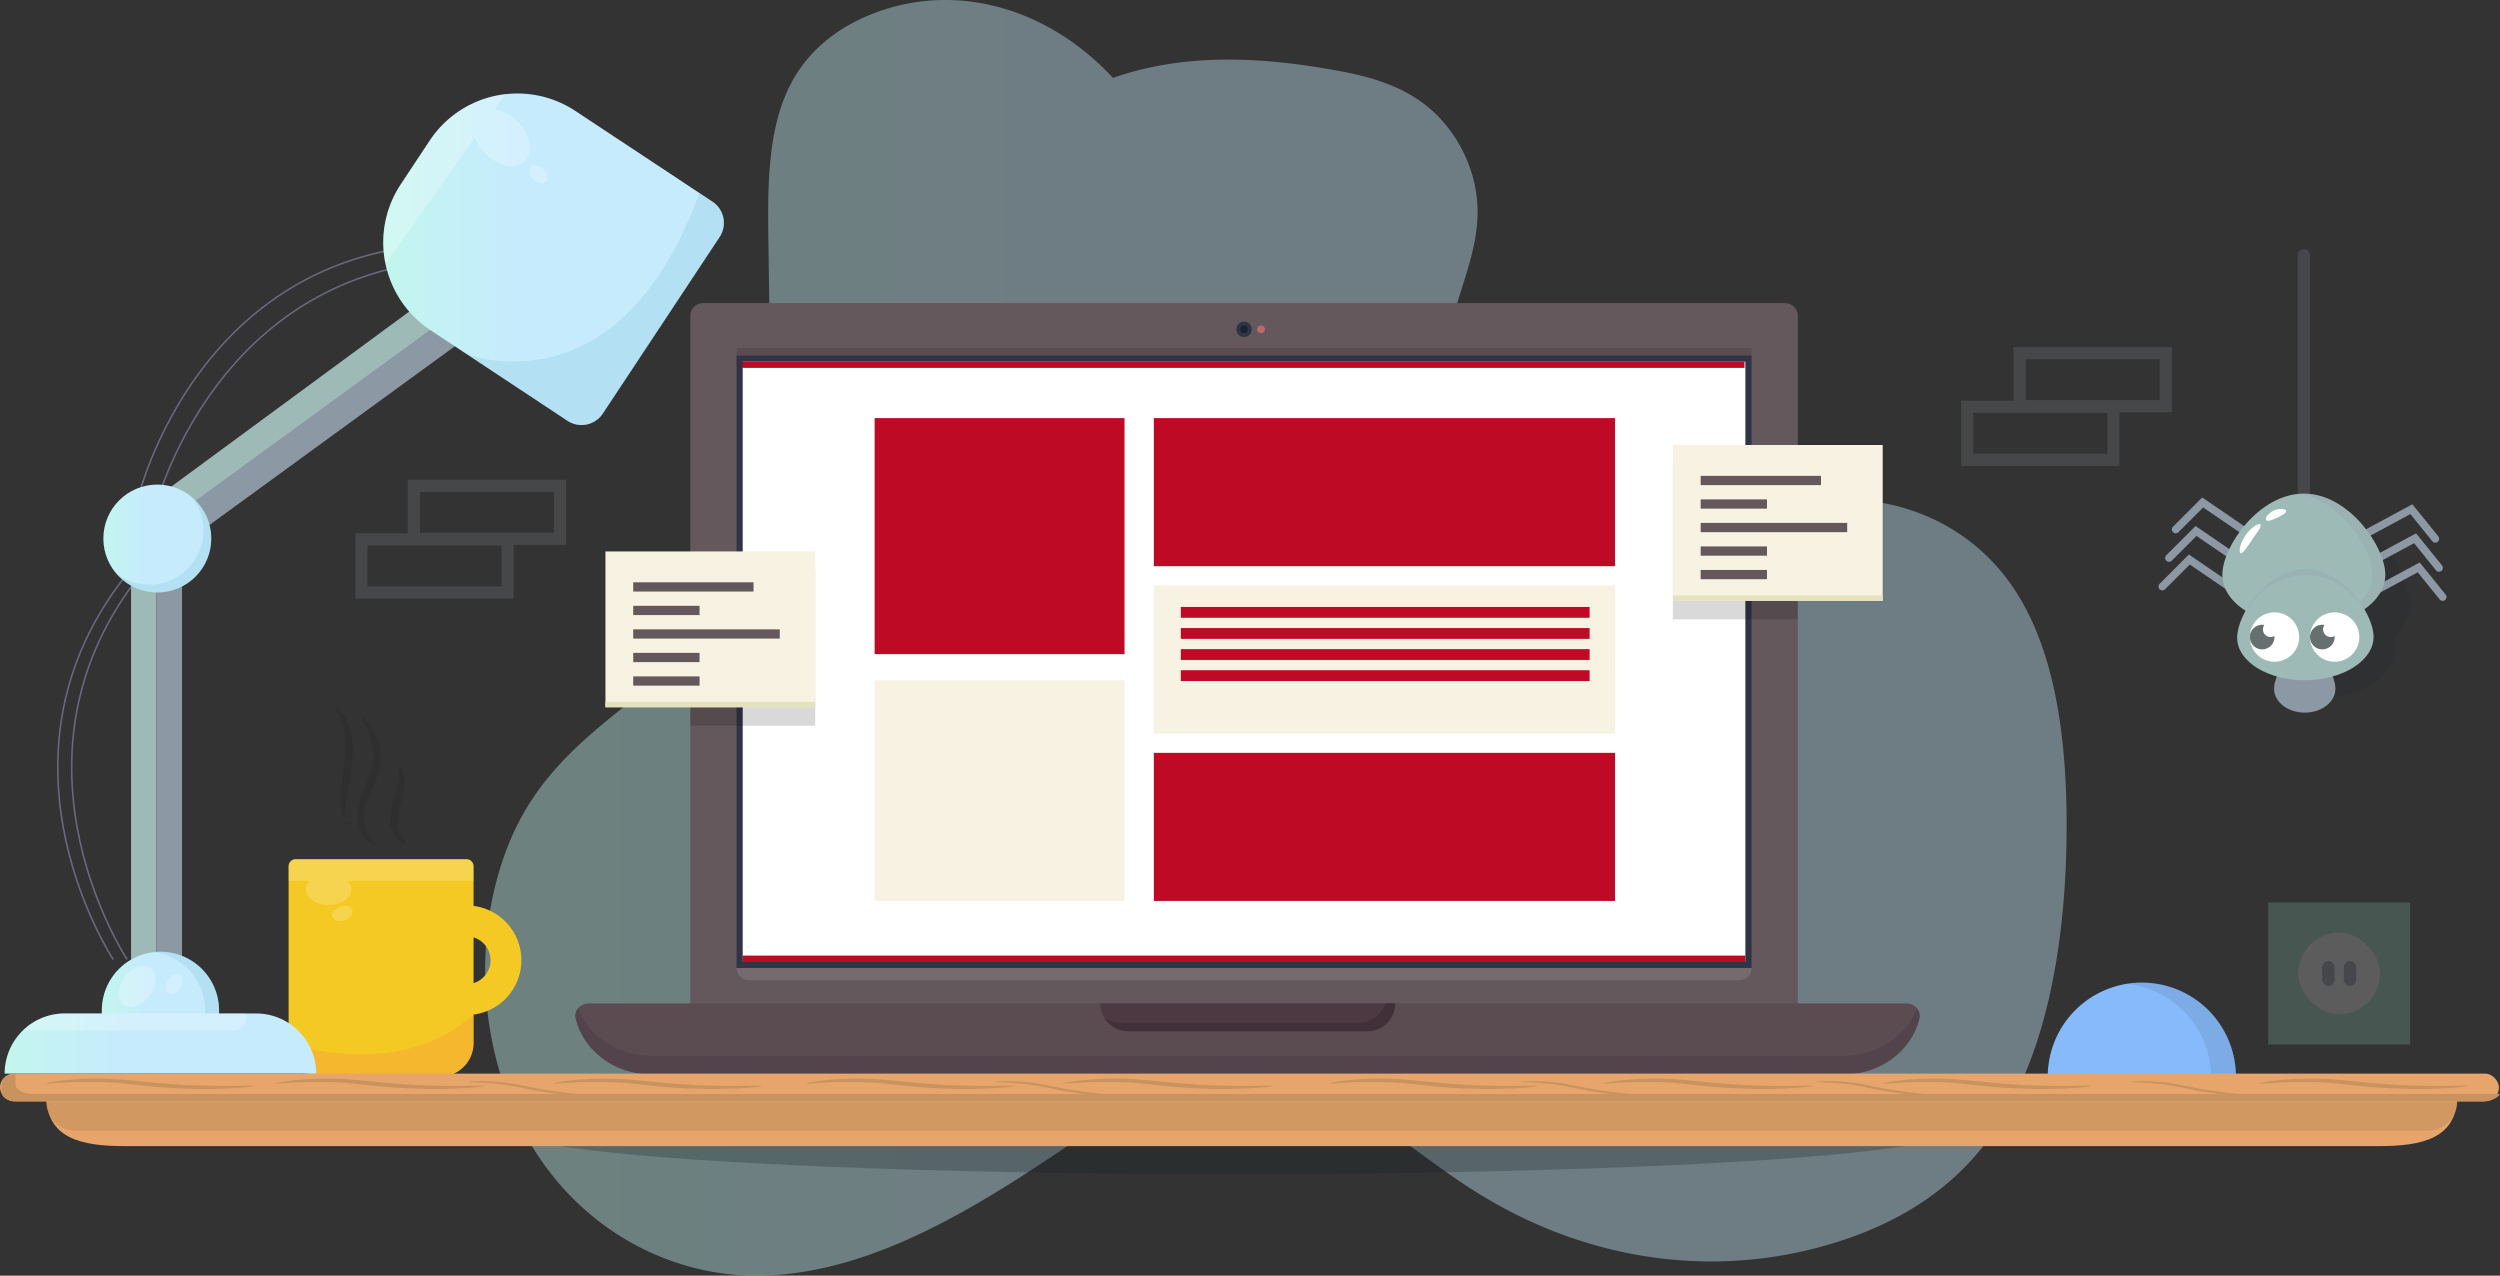 <svg xmlns="http://www.w3.org/2000/svg" xmlns:xlink="http://www.w3.org/1999/xlink" viewBox="0 0 1620.69 826.99"><rect x="0" y="0" width="1620.69" height="826.99" fill="#333333" stroke="none"/><defs><style>.cls-1,.cls-21,.cls-5{fill:#162126;}.cls-1{opacity:0.09;}.cls-2,.cls-8{opacity:0.4;}.cls-3{fill:url(#linear-gradient);}.cls-4{fill:#87bafb;}.cls-5{opacity:0.1;}.cls-12,.cls-6{fill:#8c98a4;}.cls-14,.cls-41,.cls-6,.cls-9{opacity:0.2;}.cls-7{fill:#f5c924;}.cls-8{fill:#f59b3d;}.cls-17,.cls-20,.cls-9{fill:#fff;}.cls-10{fill:#9fa1d1;}.cls-10,.cls-31{opacity:0.5;}.cls-11{fill:#9ebab7;}.cls-13{fill:url(#linear-gradient-2);}.cls-14{fill:#6ab7cc;}.cls-15{fill:url(#linear-gradient-3);}.cls-16{fill:url(#linear-gradient-4);}.cls-17,.cls-19{opacity:0.25;}.cls-18{fill:url(#linear-gradient-5);}.cls-21{opacity:0.26;}.cls-22{fill:#64585c;}.cls-23{fill:#fff;}.cls-24{fill:#bf0a26;}.cls-25{fill:#5b4c52;}.cls-26{fill:#756b6f;}.cls-27{fill:#2f3446;}.cls-28{fill:#bd6965;}.cls-29{fill:#1d2230;}.cls-30{fill:#f7f2e1;}.cls-32{fill:#4c3941;}.cls-33{fill:#423038;}.cls-34{opacity:0.15;}.cls-35{fill:#020202;}.cls-36{fill:#f7f2e1;}.cls-37{fill:#e6e2bd;}.cls-38{fill:#e7a56b;}.cls-39,.cls-40{fill:#c8935f;}.cls-39{opacity:0.7;}.cls-42{fill:#202020;}.cls-43{fill:#66706f;}.cls-44{fill:#98e2ca;}</style><linearGradient id="linear-gradient" x1="314.51" y1="413.49" x2="1339.74" y2="413.49" gradientUnits="userSpaceOnUse"><stop offset="0" stop-color="#c3f6ee"/><stop offset="0.38" stop-color="#c6ebfd"/></linearGradient><linearGradient id="linear-gradient-2" x1="67" y1="349.12" x2="136.97" y2="349.12" xlink:href="#linear-gradient"/><linearGradient id="linear-gradient-3" x1="248.46" y1="168.06" x2="469.29" y2="168.06" gradientTransform="translate(288.25 -220.13) rotate(56.51)" xlink:href="#linear-gradient"/><linearGradient id="linear-gradient-4" x1="66" y1="637.49" x2="142" y2="637.49" xlink:href="#linear-gradient"/><linearGradient id="linear-gradient-5" x1="3" y1="676.49" x2="205" y2="676.49" xlink:href="#linear-gradient"/></defs><title>Asset 880</title><g id="Layer_2" data-name="Layer 2"><g id="Layer_1-2" data-name="Layer 1"><path class="cls-1" d="M1562,391.59c0-20.08-22.23-57.6-49.66-57.6s-49.66,37.52-49.66,57.6a27.82,27.82,0,0,0,3.12,12.7,43.61,43.61,0,0,0-3.12,14.72c0,18.21,20.16,33,45,33s45-14.77,45-33a32.37,32.37,0,0,0-.56-5.73C1558.35,407.23,1562,399.72,1562,391.59Z"/><g class="cls-2"><path class="cls-3" d="M1307.36,384.34c-23.67-37.32-60.63-55.85-97-59.73S1137.46,330,1101.7,340C1054,353.3,998,365.29,962,321.19c-21.26-26.1-29.74-68.87-22.13-106.15,5.41-26.52,18.22-50.85,18-78.35-.23-28.51-15.09-54-33.46-68.37s-39.87-19.46-61-23.17c-47.21-8.31-95.91-10.76-141.9,5.35C678,3.54,616.75-12.29,563.34,9.87c-20.17,8.37-39.93,22.69-51.6,46.28-14.11,28.52-14.11,65.13-13.62,99.35q.79,55.3,1.58,110.6c.41,28.41.72,57.62-6.69,84.25-23.61,85-109.44,103.06-151.79,173.74C323.31,554,314.16,592.67,314.52,631a233.14,233.14,0,0,0,15,80.62C359.17,789,428.13,828.18,493,827s126.65-36,184.81-74.58c44-29.18,89.95-61.78,138.87-57.17,49.9,4.7,92.59,47.07,137.74,75.94,73.5,47,159.12,59,238.28,33.41,35-11.32,69.67-30.56,95.29-64.53,39.12-51.85,51.61-130.24,51.75-204C1339.84,482.3,1333.32,425.27,1307.36,384.34Z"/></g><path class="cls-4" d="M1449.5,698a61,61,0,0,0-122,0Z"/><path class="cls-5" d="M1378.5,637.8A61,61,0,0,1,1433.41,698h16a61,61,0,0,0-61-61A60.09,60.09,0,0,0,1378.5,637.8Z"/><path class="cls-6" d="M1271.37,259.74V302H1374V267.24h34V225H1305.33v34.75Zm128.71-.39h-86.85V232.89h86.85Zm-120.81,8.29h86.85v26.46h-86.85Z"/><path class="cls-6" d="M230.37,345.74V388H333V353.24h34V311H264.33v34.75Zm128.71-.39H272.23V318.89h86.85Zm-120.81,8.29h86.85v26.46H238.27Z"/><path class="cls-7" d="M302.5,658H286V638h16.5a15.5,15.5,0,0,0,0-31H302V587h.5a35.5,35.5,0,0,1,0,71Z"/><path class="cls-7" d="M191.66,557H302.41a4.59,4.59,0,0,1,4.59,4.59V676.09A21.9,21.9,0,0,1,285.1,698H209a21.9,21.9,0,0,1-21.9-21.9V561.58a4.59,4.59,0,0,1,4.59-4.59Z"/><path class="cls-8" d="M307,657.61v18c0,16.24-13.17,23.41-29.41,23.41l-68.11-1c-12.95,0-21.85-5-21.85-20C200,679.27,263,698,307,657.61Z"/><path class="cls-9" d="M307,561.58A4.6,4.6,0,0,0,302.4,557H191.65a4.59,4.59,0,0,0-4.59,4.59V571h13.57a7.94,7.94,0,0,0-2.41,5.5c0,5.56,6.61,10.07,14.77,10.07s14.77-4.51,14.77-10.07a7.94,7.94,0,0,0-2.41-5.5H307Z"/><ellipse class="cls-9" cx="225.95" cy="593.95" rx="6.89" ry="4.7" transform="matrix(0.93, -0.35, 0.35, 0.93, -196.08, 118.85)"/><path class="cls-10" d="M82,622.31c-.23-.35-23.44-35.68-32.45-85.62-5.29-29.34-4.73-57.91,1.68-84.92,8-33.76,25.22-65.15,51.15-93.31l.74.68c-25.82,28-42.94,59.27-50.91,92.86-6.37,26.87-6.93,55.31-1.66,84.51,9,49.74,32.07,84.9,32.3,85.25Z"/><path class="cls-10" d="M73,622.31c-.23-.35-23.44-35.68-32.45-85.62-5.29-29.34-4.73-57.91,1.68-84.92,8-33.76,25.22-65.15,51.15-93.31l.74.68c-25.82,28-42.94,59.27-50.91,92.86-6.37,26.87-6.93,55.31-1.66,84.51,9,49.74,32.07,84.9,32.3,85.25Z"/><path class="cls-10" d="M90,323l-1-.23c.1-.41,10.06-41.49,40.38-82.18,17.81-23.9,39.07-43,63.17-56.77,30.13-17.21,64.81-26.08,103.09-26.36v1c-38.09.28-72.61,9.11-102.58,26.22-24,13.69-45.13,32.7-62.86,56.48C100,281.68,90.07,322.59,90,323Z"/><path class="cls-10" d="M100,333l-1-.23c.1-.41,10.06-41.49,40.38-82.18,17.81-23.9,39.07-43,63.17-56.77,30.13-17.21,64.81-26.08,103.09-26.36v1c-38.09.28-72.61,9.11-102.58,26.22-24,13.69-45.13,32.7-62.86,56.48C110,291.68,100.07,332.59,100,333Z"/><rect class="cls-11" x="84.97" y="344.12" width="16.51" height="299.87"/><rect class="cls-12" x="101.49" y="344.12" width="16.51" height="299.87"/><rect class="cls-11" x="195.1" y="108.22" width="18.01" height="299.87" transform="translate(291.12 -59.23) rotate(53.66)"/><rect class="cls-12" x="205.77" y="122.72" width="18.01" height="299.87" transform="matrix(0.59, 0.81, -0.81, 0.59, 307.15, -61.91)"/><circle class="cls-13" cx="101.98" cy="349.12" r="34.98"/><path class="cls-14" d="M137,349.12a35,35,0,0,1-62.1,22.12A35,35,0,0,0,124.1,322,34.92,34.92,0,0,1,137,349.12Z"/><path class="cls-15" d="M331.91,62.48h34a68.18,68.18,0,0,1,68.18,68.18V237.17a16.55,16.55,0,0,1-16.55,16.55H280.28a16.55,16.55,0,0,1-16.55-16.55V130.66a68.18,68.18,0,0,1,68.18-68.18Z" transform="translate(24.53 361.86) rotate(-56.51)"/><path class="cls-14" d="M466.54,153.62,390.79,268.11a16.56,16.56,0,0,1-22.94,4.67l-65.5-43.34S401,269,453.42,125.1l8.45,5.59A16.55,16.55,0,0,1,466.54,153.62Z"/><path class="cls-16" d="M104,617h0a38,38,0,0,1,38,38v3a0,0,0,0,1,0,0H66a0,0,0,0,1,0,0v-3A38,38,0,0,1,104,617Z"/><path class="cls-14" d="M142,655v3h-9v-3a38,38,0,0,0-33.5-37.73A37.12,37.12,0,0,1,104,617a38,38,0,0,1,38,38Z"/><ellipse class="cls-17" cx="89" cy="639.49" rx="14.77" ry="10.07" transform="translate(-481.92 337.96) rotate(-54.24)"/><ellipse class="cls-17" cx="112.95" cy="637.95" rx="6.89" ry="4.7" transform="translate(-496 416.79) rotate(-60)"/><ellipse class="cls-17" cx="348.95" cy="112.95" rx="4.7" ry="6.89" transform="translate(22.34 279.83) rotate(-45)"/><path class="cls-18" d="M42,657H166a39,39,0,0,1,39,39v0a0,0,0,0,1,0,0H3a0,0,0,0,1,0,0v0A39,39,0,0,1,42,657Z"/><g class="cls-19"><path class="cls-20" d="M151.12,668H14.85A38.87,38.87,0,0,1,42,657H159.43l0,.1A8.61,8.61,0,0,1,151.12,668Z"/></g><path class="cls-17" d="M335.48,78.73a27,27,0,0,0-14.66-7.88l7-9.82a68,68,0,0,0-49.23,30.13l-18.77,28.37A67.92,67.92,0,0,0,249.9,171l57.92-81.82a29.08,29.08,0,0,0,6.79,10.38c8.45,8.45,20,10.63,25.74,4.87S343.94,87.18,335.48,78.73Z"/><ellipse class="cls-21" cx="799" cy="733.22" rx="465" ry="28.01"/><path class="cls-22" d="M1165.5,651.24h-718V204.82a8.33,8.33,0,0,1,8.33-8.33h701.35a8.33,8.33,0,0,1,8.33,8.33Z"/><rect class="cls-23" x="479.22" y="230.18" width="655.57" height="394.75"/><rect class="cls-24" x="481.32" y="619.49" width="650.18" height="4.35"/><rect class="cls-24" x="480.74" y="234.49" width="650.18" height="4"/><rect class="cls-25" x="477.52" y="225.49" width="657.97" height="8"/><path class="cls-26" d="M1127.54,635.49h-642a8,8,0,0,1-8-8h658A8,8,0,0,1,1127.54,635.49Z"/><path class="cls-27" d="M1131.48,234.49v389h-650v-389h650m4-4h-658v397h658v-397Z"/><circle class="cls-27" cx="806.5" cy="213.49" r="5"/><circle class="cls-28" cx="817.5" cy="213.49" r="2.5"/><circle class="cls-29" cx="806.5" cy="213.49" r="2.5"/><rect class="cls-24" x="567" y="271.05" width="162" height="153"/><rect class="cls-24" x="748" y="488.05" width="299" height="96"/><rect class="cls-30" x="748" y="379.55" width="299" height="96"/><rect class="cls-24" x="748" y="271.05" width="299" height="96"/><rect class="cls-30" x="567" y="441.05" width="162" height="143"/><path class="cls-25" d="M407.83,650.49H381.7c-5.58,0-9.67,4.73-8.5,9.73,4.87,20.73,25,36.27,49.09,36.27h772.91c24.09,0,44.22-15.54,49.09-36.27,1.17-5-2.92-9.73-8.5-9.73h-11.39"/><g class="cls-31"><path class="cls-32" d="M1244.3,660.22c-4.87,20.73-25,36.27-49.09,36.27H422.29c-24.09,0-44.22-15.54-49.09-36.27a7.53,7.53,0,0,1,1.64-6.64c6.81,18,25.48,30.91,47.45,30.91h772.92c22,0,40.64-12.92,47.45-30.91A7.53,7.53,0,0,1,1244.3,660.22Z"/></g><path class="cls-32" d="M886.25,668.49h-155a18,18,0,0,1-18-18h191A18,18,0,0,1,886.25,668.49Z"/><path class="cls-33" d="M904.5,650.49a18,18,0,0,1-18,18h-155a17.94,17.94,0,0,1-15.17-8.33A17.85,17.85,0,0,0,726,663H881a18,18,0,0,0,17.14-12.5Z"/><g class="cls-34"><rect class="cls-35" x="1084.5" y="300.49" width="81" height="101"/></g><rect class="cls-36" x="1084.5" y="288.49" width="136" height="101"/><polyline class="cls-37" points="1220.5 389.49 1084.5 389.49 1084.5 385.99 1217 385.99 1220.5 385.99"/><rect class="cls-22" x="1102.5" y="308.49" width="78" height="6"/><rect class="cls-22" x="1102.5" y="323.74" width="43" height="6"/><rect class="cls-22" x="1102.5" y="354.24" width="43" height="6"/><rect class="cls-22" x="1102.5" y="369.49" width="43" height="6"/><rect class="cls-22" x="1102.5" y="338.99" width="95" height="6"/><rect class="cls-24" x="765.5" y="393.49" width="265" height="7"/><rect class="cls-24" x="765.5" y="407.16" width="265" height="7"/><rect class="cls-24" x="765.5" y="420.82" width="265" height="7"/><rect class="cls-24" x="765.5" y="434.49" width="265" height="7"/><g class="cls-34"><rect class="cls-35" x="447.5" y="369.49" width="81" height="101"/></g><rect class="cls-36" x="392.5" y="357.49" width="136" height="101"/><polyline class="cls-37" points="528.5 458.49 392.5 458.49 392.5 454.99 525 454.99 528.5 454.99"/><rect class="cls-22" x="410.5" y="377.49" width="78" height="6"/><rect class="cls-22" x="410.5" y="392.74" width="43" height="6"/><rect class="cls-22" x="410.5" y="423.24" width="43" height="6"/><rect class="cls-22" x="410.5" y="438.49" width="43" height="6"/><rect class="cls-22" x="410.5" y="407.99" width="95" height="6"/><path class="cls-38" d="M1542,743H81c-28.17,0-51-4.83-51-33H1593C1593,738.16,1570.17,743,1542,743Z"/><path class="cls-39" d="M30,714H1593a0,0,0,0,1,0,0v0a19,19,0,0,1-19,19H49a19,19,0,0,1-19-19v0A0,0,0,0,1,30,714Z"/><rect class="cls-38" y="695.99" width="1620" height="18" rx="9" ry="9"/><path class="cls-40" d="M1620.69,709.06c-1.23,2.82-6,4.93-11.69,4.93H11c-6.6,0-10-2.86-10-6.35v-5.29c0-3,4-5.54,9.31-6.19a3.54,3.54,0,0,0-.31,1.42v5.29c0,3.49,5.4,6.35,12,6.35H1618A22.15,22.15,0,0,0,1620.69,709.06Z"/><path class="cls-40" d="M97.43,701.64a474.78,474.78,0,0,0,47.71,2.31c6.12,0,11.08-.09,14.5-.13s5.33,0,5.34.17-1.87.47-5.29.82-8.38.71-14.52.94a352.78,352.78,0,0,1-48-1.57L83.6,702.77c-4.39-.51-8.6-.83-12.63-1-8.06-.44-15.33-.45-21.44-.28-12.22.36-19.76,1.26-19.81.86,0-.16,1.83-.61,5.23-1.13s8.34-1.14,14.49-1.53a208.91,208.91,0,0,1,21.63-.27c4.07.16,8.35.43,12.74.91Z"/><path class="cls-40" d="M246.43,701.64a474.78,474.78,0,0,0,47.71,2.31c6.12,0,11.08-.09,14.5-.13s5.33,0,5.34.17-1.87.47-5.29.82-8.38.71-14.52.94a352.78,352.78,0,0,1-48-1.57l-13.57-1.42c-4.39-.51-8.6-.83-12.63-1-8.06-.44-15.33-.45-21.44-.28-12.22.36-19.76,1.26-19.81.86,0-.16,1.83-.61,5.23-1.13s8.34-1.14,14.49-1.53a208.91,208.91,0,0,1,21.63-.27c4.07.16,8.35.43,12.74.91Z"/><path class="cls-40" d="M590.43,701.64a474.78,474.78,0,0,0,47.71,2.31c6.12,0,11.08-.09,14.5-.13s5.33,0,5.34.17-1.87.47-5.29.82-8.38.71-14.52.94a352.78,352.78,0,0,1-48-1.57l-13.57-1.42c-4.39-.51-8.6-.83-12.63-1-8.06-.44-15.33-.45-21.44-.28-12.22.36-19.76,1.26-19.81.86,0-.16,1.83-.61,5.23-1.13s8.34-1.14,14.49-1.53a208.91,208.91,0,0,1,21.63-.27c4.07.16,8.35.43,12.74.91Z"/><path class="cls-40" d="M929.43,701.64a474.78,474.78,0,0,0,47.71,2.31c6.12,0,11.08-.09,14.5-.13s5.33,0,5.34.17-1.87.47-5.29.82-8.38.71-14.52.94a352.78,352.78,0,0,1-48-1.57l-13.57-1.42c-4.39-.51-8.6-.83-12.63-1-8.06-.44-15.33-.45-21.44-.28-12.22.36-19.76,1.26-19.81.86,0-.16,1.83-.61,5.23-1.13s8.34-1.14,14.49-1.53a208.91,208.91,0,0,1,21.63-.27c4.07.16,8.35.43,12.74.91Z"/><path class="cls-40" d="M1026.46,704.9a285.27,285.27,0,0,0,28.41,4.1c3.66.35,6.63.58,8.68.75a13.39,13.39,0,0,1,3.19.41,12.59,12.59,0,0,1-3.21.19c-2.07,0-5.05-.06-8.74-.27a212,212,0,0,1-28.62-3.68l-8-1.62c-2.59-.56-5.09-1-7.49-1.35-4.79-.72-9.14-1.15-12.81-1.39-7.33-.48-11.89-.37-11.9-.62a12,12,0,0,1,3.2-.38c2.06-.12,5.06-.21,8.75-.09a125.52,125.52,0,0,1,13,1.07c2.42.33,5,.73,7.57,1.27Z"/><path class="cls-40" d="M685.46,704.9a285.27,285.27,0,0,0,28.41,4.1c3.66.35,6.63.58,8.68.75a13.39,13.39,0,0,1,3.19.41,12.59,12.59,0,0,1-3.21.19c-2.07,0-5.05-.06-8.74-.27a212,212,0,0,1-28.62-3.68l-8-1.62c-2.59-.56-5.09-1-7.49-1.35-4.79-.72-9.14-1.15-12.81-1.39-7.33-.48-11.89-.37-11.9-.62a12,12,0,0,1,3.2-.38c2.06-.12,5.06-.21,8.75-.09a125.52,125.52,0,0,1,13,1.07c2.42.33,5,.73,7.57,1.27Z"/><path class="cls-40" d="M344.46,704.9a285.27,285.27,0,0,0,28.41,4.1c3.66.35,6.63.58,8.68.75a13.39,13.39,0,0,1,3.19.41,12.59,12.59,0,0,1-3.21.19c-2.07,0-5.05-.06-8.74-.27a212,212,0,0,1-28.62-3.68l-8-1.62c-2.59-.56-5.09-1-7.49-1.35-4.79-.72-9.14-1.15-12.81-1.39-7.33-.48-11.89-.37-11.9-.62a12,12,0,0,1,3.2-.38c2.06-.12,5.06-.21,8.75-.09a125.52,125.52,0,0,1,13,1.07c2.42.33,5,.73,7.57,1.27Z"/><path class="cls-40" d="M1217.46,704.9a285.27,285.27,0,0,0,28.41,4.1c3.66.35,6.63.58,8.68.75a13.39,13.39,0,0,1,3.19.41,12.59,12.59,0,0,1-3.21.19c-2.07,0-5.05-.06-8.74-.27a212,212,0,0,1-28.62-3.68l-8-1.62c-2.59-.56-5.09-1-7.49-1.35-4.79-.72-9.14-1.15-12.81-1.39-7.33-.48-11.89-.37-11.9-.62a12,12,0,0,1,3.2-.38c2.06-.12,5.06-.21,8.75-.09a125.52,125.52,0,0,1,13,1.07c2.42.33,5,.73,7.57,1.27Z"/><path class="cls-40" d="M1421.46,704.9a285.27,285.27,0,0,0,28.41,4.1c3.66.35,6.63.58,8.68.75a13.39,13.39,0,0,1,3.19.41,12.59,12.59,0,0,1-3.21.19c-2.07,0-5.05-.06-8.74-.27a212,212,0,0,1-28.62-3.68l-8-1.62c-2.59-.56-5.09-1-7.49-1.35-4.79-.72-9.14-1.15-12.81-1.39-7.33-.48-11.89-.37-11.9-.62a12,12,0,0,1,3.2-.38c2.06-.12,5.06-.21,8.75-.09a125.52,125.52,0,0,1,13,1.07c2.42.33,5,.73,7.57,1.27Z"/><path class="cls-40" d="M1288.43,701.64a474.78,474.78,0,0,0,47.71,2.31c6.12,0,11.08-.09,14.5-.13s5.33,0,5.34.17-1.87.47-5.29.82-8.38.71-14.52.94a352.78,352.78,0,0,1-48-1.57l-13.57-1.42c-4.39-.51-8.6-.83-12.63-1-8.06-.44-15.33-.45-21.44-.28-12.22.36-19.76,1.26-19.81.86,0-.16,1.83-.61,5.23-1.13s8.34-1.14,14.49-1.53a208.91,208.91,0,0,1,21.63-.27c4.07.16,8.35.43,12.74.91Z"/><path class="cls-40" d="M1107.43,701.64a474.78,474.78,0,0,0,47.71,2.31c6.12,0,11.08-.09,14.5-.13s5.33,0,5.34.17-1.87.47-5.29.82-8.38.71-14.52.94a352.78,352.78,0,0,1-48-1.57l-13.57-1.42c-4.39-.51-8.6-.83-12.63-1-8.06-.44-15.33-.45-21.44-.28-12.22.36-19.76,1.26-19.81.86,0-.16,1.83-.61,5.23-1.13s8.34-1.14,14.49-1.53a208.91,208.91,0,0,1,21.63-.27c4.07.16,8.35.43,12.74.91Z"/><path class="cls-40" d="M1532.43,701.64a474.78,474.78,0,0,0,47.71,2.31c6.12,0,11.08-.09,14.5-.13s5.33,0,5.34.17-1.87.47-5.29.82-8.38.71-14.52.94a352.78,352.78,0,0,1-48-1.57l-13.57-1.42c-4.39-.51-8.6-.83-12.63-1-8.06-.44-15.33-.45-21.44-.28-12.22.36-19.76,1.26-19.81.86,0-.16,1.83-.61,5.23-1.13s8.34-1.14,14.49-1.53a208.91,208.91,0,0,1,21.63-.27c4.07.16,8.35.43,12.74.91Z"/><path class="cls-40" d="M757.43,701.64a474.78,474.78,0,0,0,47.71,2.31c6.12,0,11.08-.09,14.5-.13s5.33,0,5.34.17-1.87.47-5.29.82-8.38.71-14.52.94a352.78,352.78,0,0,1-48-1.57l-13.57-1.42c-4.39-.51-8.6-.83-12.63-1-8.06-.44-15.33-.45-21.44-.28-12.22.36-19.76,1.26-19.81.86,0-.16,1.83-.61,5.23-1.13s8.34-1.14,14.49-1.53a208.91,208.91,0,0,1,21.63-.27c4.07.16,8.35.43,12.74.91Z"/><path class="cls-40" d="M426.43,701.64a474.78,474.78,0,0,0,47.71,2.31c6.12,0,11.08-.09,14.5-.13s5.33,0,5.34.17-1.87.47-5.29.82-8.38.71-14.52.94a352.78,352.78,0,0,1-48-1.57l-13.57-1.42c-4.39-.51-8.6-.83-12.63-1-8.06-.44-15.33-.45-21.44-.28-12.22.36-19.76,1.26-19.81.86,0-.16,1.83-.61,5.23-1.13s8.34-1.14,14.49-1.53a208.91,208.91,0,0,1,21.63-.27c4.07.16,8.35.43,12.74.91Z"/><g class="cls-41"><path class="cls-42" d="M238,506.61c2.38-5.66,4.21-11,4.37-16a32.72,32.72,0,0,0-2.48-13.08c-1.41-3.69-2.86-6.64-3.75-8.75s-1.29-3.36-1-3.54,1.25.71,2.69,2.52a53.15,53.15,0,0,1,5.34,8.3,38.9,38.9,0,0,1,2.65,6.48,28.82,28.82,0,0,1,1.24,8.15,34.06,34.06,0,0,1-1.23,9,70.86,70.86,0,0,1-3.12,8.85c-1.2,2.91-2.43,5.67-3.49,8.33-.53,1.33-1,2.63-1.44,3.91l-.55,1.85-.43,1.85a29.28,29.28,0,0,0,.28,13.17,19.4,19.4,0,0,0,2,4.58c.42.59.81,1.17,1.22,1.65s.8.93,1.21,1.27.76.66,1.08.95.63.45.86.65c.46.38.7.67.64.84s-.41.2-1,.11a9,9,0,0,1-1.17-.26c-.43-.17-.93-.39-1.5-.66a14.39,14.39,0,0,1-1.74-1.12,18.14,18.14,0,0,1-1.81-1.69,19,19,0,0,1-3.14-5.12,29.61,29.61,0,0,1-1.51-15.16c.11-.71.26-1.43.4-2.16s.37-1.45.56-2.19q.64-2.13,1.42-4.25C235.65,512.26,236.86,509.45,238,506.61Z"/><path class="cls-42" d="M254.09,522.29c.93-3.72,2.09-7,2.92-10a48.16,48.16,0,0,0,1.62-7.9c.51-4.51-.29-7.37.41-7.67.3-.13,1,.43,1.64,1.73a16,16,0,0,1,1.56,6,32.75,32.75,0,0,1-.65,9c-.64,3.28-1.67,6.68-2.54,10.15a37.11,37.11,0,0,0-1.35,9.55,19.57,19.57,0,0,0,1.59,7.37c1.74,4,4.4,5.48,4.07,6.19-.07.16-.31.23-.72.21a5,5,0,0,1-1.68-.44,11.73,11.73,0,0,1-4.8-4.16,19.1,19.1,0,0,1-3.16-8.86A32.64,32.64,0,0,1,254.09,522.29Z"/><ellipse class="cls-42" cx="224.5" cy="533.49" rx="2.55" ry="0.5"/><path class="cls-42" d="M223.25,493.63a82.08,82.08,0,0,0,.4-13.7,47.42,47.42,0,0,0-1.9-10.86c-1.84-6-4.43-9.22-3.81-9.76.24-.22,1.21.3,2.6,1.66a23.64,23.64,0,0,1,4.59,6.8,39.14,39.14,0,0,1,3.21,11.71,65.11,65.11,0,0,1,0,14.69c-.56,5.12-1.42,9.87-2.17,14.15s-1.39,8.09-1.78,11.3c-.84,6.42-.79,10.48-1.53,10.58s-2-4-2.07-10.78a92.38,92.38,0,0,1,.73-11.77C222,503.27,222.72,498.54,223.25,493.63Z"/></g><path class="cls-12" d="M1583.52,389.51a2.5,2.5,0,0,1-1.95-.93L1567.35,371l-27.43,14.79a2.5,2.5,0,1,1-2.37-4.4l31.08-16.77,16.83,20.82a2.5,2.5,0,0,1-1.94,4.07Z"/><path class="cls-12" d="M1581.14,370.66a2.5,2.5,0,0,1-1.95-.93L1565,352.13l-27.43,14.79a2.5,2.5,0,1,1-2.37-4.4l31.08-16.77,16.83,20.82a2.5,2.5,0,0,1-1.94,4.07Z"/><path class="cls-12" d="M1578.77,351.81a2.5,2.5,0,0,1-1.95-.93l-14.22-17.6-27.43,14.79a2.5,2.5,0,1,1-2.37-4.4l31.08-16.77,16.83,20.82a2.5,2.5,0,0,1-1.94,4.07Z"/><path class="cls-12" d="M1446.74,384a2.49,2.49,0,0,1-1.41-.44l-25.73-17.59-16,16a2.5,2.5,0,1,1-3.54-3.53L1419,359.47l29.15,19.93a2.5,2.5,0,0,1-1.41,4.56Z"/><path class="cls-12" d="M1451.07,365.47a2.49,2.49,0,0,1-1.41-.44l-25.73-17.59-16,16a2.5,2.5,0,1,1-3.54-3.53L1423.33,341l29.15,19.93a2.5,2.5,0,0,1-1.41,4.56Z"/><path class="cls-12" d="M1455.41,347a2.49,2.49,0,0,1-1.41-.44l-25.73-17.59-16,16a2.5,2.5,0,1,1-3.54-3.53l18.92-18.95,29.15,19.93a2.5,2.5,0,0,1-1.41,4.56Z"/><path class="cls-12" d="M1514,446.51c0,8.55-8.91,15.48-19.89,15.48s-19.89-6.93-19.89-15.48,8.91-24.52,19.89-24.52S1514,438,1514,446.51Z"/><g class="cls-41"><path class="cls-12" d="M1493.5,351.49a4,4,0,0,1-4-4v-182a4,4,0,1,1,8,0v182A4,4,0,0,1,1493.5,351.49Z"/></g><path class="cls-11" d="M1546.32,372.71c0,18.38-23.65,33.28-52.82,33.28s-52.82-14.9-52.82-33.28S1464.33,320,1493.5,320,1546.32,354.33,1546.32,372.71Z"/><path class="cls-6" d="M1546.32,372.71c0,18.38-23.65,33.28-52.82,33.28q-2.12,0-4.21-.1c27.2-1.35,48.61-15.69,48.61-33.18s-21.41-49.43-48.61-52.48a37.09,37.09,0,0,1,4.21-.24C1522.67,320,1546.32,354.33,1546.32,372.71Z"/><path class="cls-11" d="M1538.73,412.64c.17,15.39-19.49,28.08-43.91,28.34s-44.35-12-44.52-27.38S1469.62,369.26,1494,369,1538.57,397.26,1538.73,412.64Z"/><path class="cls-6" d="M1533,395.22c-.57.39-1.15-2.23-1.75-1.85-7.95-12.17-21.4-20.38-36.65-20.38-15.43,0-29,8.48-36.93,20.82-.6-.36-1.18,2.27-1.75,1.9,7.55-13.37,22-26.72,38.68-26.72C1511,369,1525.35,382,1533,395.22Z"/><circle class="cls-20" cx="1474.5" cy="412.99" r="16"/><circle class="cls-20" cx="1513.5" cy="412.99" r="16"/><circle class="cls-43" cx="1505.5" cy="412.99" r="8"/><circle class="cls-20" cx="1511" cy="407.99" r="5"/><circle class="cls-20" cx="1472" cy="407.99" r="5"/><circle class="cls-43" cx="1466.5" cy="412.99" r="8"/><path class="cls-20" d="M1455.76,347a23.28,23.28,0,0,1,5.93-6c1.83-1.22,3.25-1.58,3.71-1.06.93,1.1-2.08,5.1-5.43,10s-6.07,9.1-7.43,8.62c-.65-.25-.81-1.7-.32-3.84A23.28,23.28,0,0,1,1455.76,347Z"/><path class="cls-20" d="M1474.07,331a11,11,0,0,1,5.44-1.06c1.46.15,2.37.69,2.46,1.38s-.6,1.43-1.66,2.14a41.21,41.21,0,0,1-8.44,3.89c-1.23.34-2.23.4-2.7-.13s-.29-1.56.55-2.77A11,11,0,0,1,1474.07,331Z"/><circle class="cls-20" cx="1472" cy="407.99" r="5"/><g class="cls-41"><rect class="cls-44" x="1470.42" y="585.07" width="92" height="92"/><rect class="cls-20" x="1489.92" y="604.57" width="53" height="53" rx="26.5" ry="26.5"/><rect class="cls-12" x="1505.42" y="622.99" width="8" height="16.17" rx="4" ry="4"/><rect class="cls-12" x="1519.42" y="622.99" width="8" height="16.17" rx="4" ry="4"/></g></g></g></svg>
